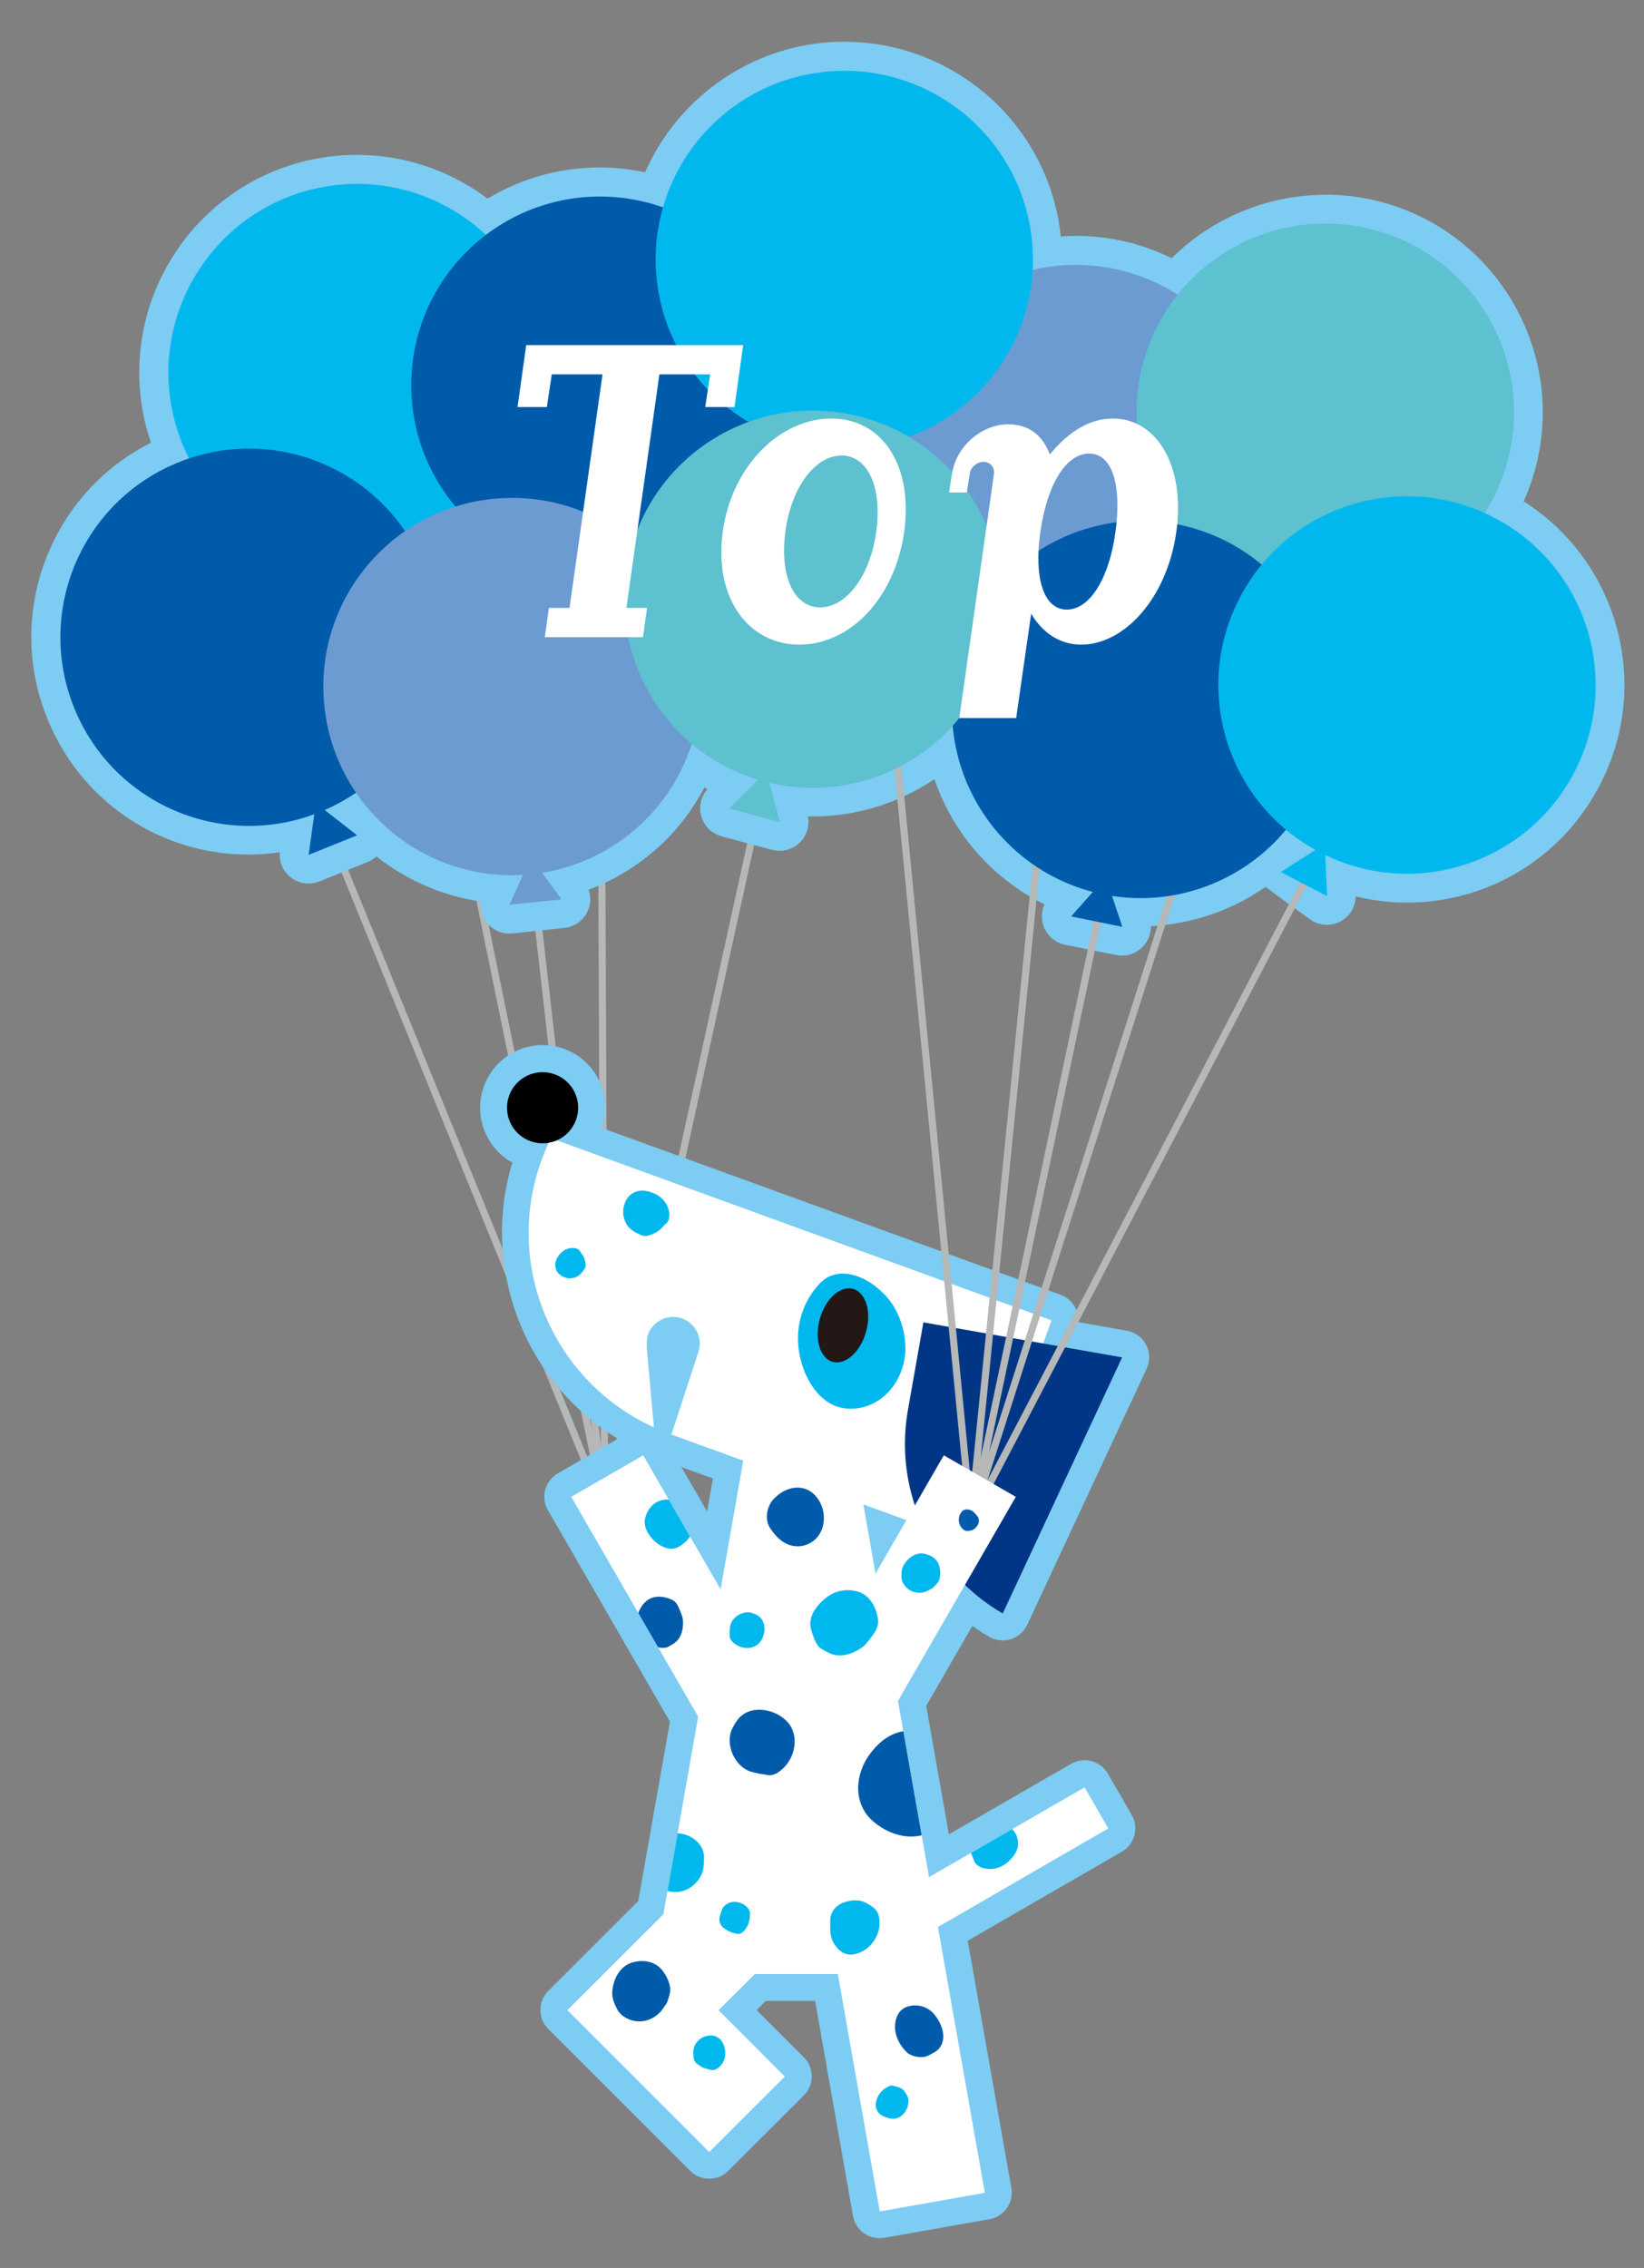 <?xml version="1.0" encoding="utf-8"?>
<!-- Generator: Adobe Illustrator 23.1.1, SVG Export Plug-In . SVG Version: 6.00 Build 0)  -->
<svg version="1.1" id="レイヤー_1" xmlns="http://www.w3.org/2000/svg" xmlns:xlink="http://www.w3.org/1999/xlink" x="0px"
	 y="0px" viewBox="0 0 137 189" style="enable-background:new 0 0 137 189;" xml:space="preserve">
<rect x="0" y="0" width="137" height="189" fill="#808080" stroke="none"/>
<style type="text/css">
	.st0{fill:none;stroke:#B6B7B7;stroke-width:0.593;stroke-miterlimit:10;}
	.st1{fill:#7DCCF3;stroke:#7DCCF3;stroke-width:2.371;stroke-miterlimit:10;}
	.st2{fill:#00B8EE;}
	.st3{fill:#005BAB;}
	.st4{fill:#5DC1CF;}
	.st5{fill:#6C9BD2;}
	.st6{fill:#FFFFFF;}
	.st7{fill:#003685;}
	.st8{clip-path:url(#SVGID_2_);fill:#00B8EE;}
	.st9{clip-path:url(#SVGID_2_);fill:#005BAB;}
	.st10{fill:none;stroke:#B4B4B5;stroke-width:0.209;}
	.st11{fill:#231815;}
</style>
<g>
	<g>
		<line class="st0" x1="34.13" y1="46.38" x2="50.37" y2="125.69"/>
		<line class="st0" x1="50.04" y1="47.77" x2="50.39" y2="125.71"/>
		<line class="st0" x1="26.71" y1="67.62" x2="50.39" y2="125.74"/>
		<line class="st0" x1="63.72" y1="65.04" x2="50.4" y2="125.73"/>
		<line class="st0" x1="44.37" y1="72.8" x2="50.37" y2="125.69"/>
	</g>
	<g>
		<path class="st1" d="M83.03,135.38c0.26,0.15,0.57,0.18,0.85,0.09c0.29-0.09,0.52-0.3,0.65-0.57l9.95-21.34
			c0.14-0.3,0.13-0.65-0.02-0.94c-0.15-0.29-0.43-0.5-0.76-0.56l-5.34-0.94l0.26-0.73c0.2-0.55-0.08-1.17-0.64-1.37L48.5,94.66
			c0.21-0.29,0.38-0.62,0.51-0.97c0.37-1.01,0.32-2.11-0.13-3.08c-0.46-0.98-1.26-1.72-2.27-2.09c-2.09-0.76-4.41,0.32-5.17,2.41
			c-0.37,1.01-0.32,2.11,0.13,3.09c0.46,0.98,1.26,1.72,2.28,2.09c0.11,0.04,0.22,0.07,0.33,0.1c-0.01,0.03-0.03,0.07-0.04,0.1
			c-3.34,9.19,1.01,19.56,9.92,23.61c0.29,0.13,1.23,0.52,1.54,0.64l5.15,1.88l-1.22,6.94l-4.99-8.64c-0.3-0.51-0.95-0.69-1.46-0.39
			l-6,3.46c-0.24,0.14-0.42,0.37-0.5,0.65c-0.07,0.27-0.04,0.56,0.11,0.81l10.38,17.99L54.29,159l-7.76,7.75
			c-0.2,0.2-0.31,0.47-0.31,0.75c0,0.28,0.11,0.55,0.31,0.75l11.82,11.82c0.2,0.2,0.47,0.31,0.75,0.31c0.28,0,0.55-0.11,0.75-0.31
			l6.3-6.29c0.2-0.2,0.31-0.47,0.31-0.75c0-0.28-0.11-0.55-0.31-0.75l-4.77-4.77l1.95-1.95h5.59l3.33,18.9
			c0.05,0.28,0.21,0.53,0.44,0.69c0.18,0.13,0.39,0.19,0.61,0.19c0.06,0,0.12-0.01,0.19-0.02l8.76-1.55
			c0.58-0.1,0.97-0.65,0.86-1.23l-3.78-21.42l13.56-7.83c0.51-0.29,0.69-0.95,0.39-1.46l-1.98-3.42c-0.3-0.51-0.95-0.69-1.46-0.39
			l-11.64,6.72l-2.26-12.8l4.73-8.19C81.42,134.36,82.21,134.91,83.03,135.38z"/>
		<path class="st1" d="M125.42,42.24c0.49-0.91,0.88-1.85,1.18-2.81c2.8-8.91-2.18-18.45-11.09-21.25
			c-6.29-1.98-13.24-0.04-17.63,4.8c-2.05-1.14-4.27-1.84-6.61-2.06c-1.32-0.13-2.65-0.09-3.97,0.1c-0.02-0.76-0.1-1.5-0.22-2.23
			C85.53,9.59,76.78,3.35,67.55,4.9c-5.98,1.01-10.99,5.21-13.08,10.86c-1.47-0.41-2.98-0.62-4.49-0.62c-3.38,0-6.62,0.99-9.42,2.87
			c-3.98-3.31-9.27-4.63-14.35-3.55c-9.14,1.94-14.99,10.96-13.05,20.1c0.21,0.99,0.52,1.98,0.93,2.94
			c-4.05,1.73-7.21,4.9-8.94,8.96c-1.77,4.17-1.81,8.77-0.11,12.97c3.2,7.92,11.58,12.09,19.67,10.11l-0.21,1.51
			c-0.06,0.43,0.11,0.87,0.46,1.14c0.35,0.27,0.81,0.33,1.21,0.17l4.04-1.63c0.41-0.16,0.69-0.53,0.75-0.97
			c0.01-0.1,0.02-0.2,0.01-0.3c2.89,2.74,6.71,4.41,10.71,4.64l-0.35,0.79c-0.18,0.4-0.13,0.87,0.13,1.22
			c0.26,0.36,0.69,0.55,1.12,0.5l4.33-0.46c0.44-0.05,0.81-0.32,0.99-0.72c0.18-0.4,0.13-0.87-0.13-1.22l-0.52-0.72
			c4.92-1.38,8.93-4.87,10.95-9.57c0.87,0.59,1.79,1.1,2.75,1.52l-1.06,1.06c-0.31,0.31-0.43,0.76-0.32,1.18
			c0.11,0.42,0.44,0.75,0.87,0.87l4.21,1.13c0.42,0.11,0.87-0.01,1.18-0.32c0.31-0.31,0.43-0.76,0.32-1.18l-0.39-1.44
			c4.6,0.54,9.21-0.84,12.77-3.79c1.27,5.42,5.16,9.92,10.37,11.94l-0.59,0.67c-0.29,0.33-0.38,0.79-0.24,1.2
			c0.14,0.42,0.49,0.72,0.92,0.81l4.27,0.86c0.08,0.02,0.16,0.02,0.24,0.02c0.35,0,0.68-0.15,0.92-0.42
			c0.29-0.33,0.38-0.79,0.24-1.2l-0.27-0.82c4.02,0.14,7.97-1.15,11.11-3.6c-0.02,0.1,4.5,3.34,4.5,3.34
			c0.39,0.2,0.86,0.18,1.23-0.05c0.37-0.24,0.58-0.65,0.56-1.09l-0.07-1.52c7.87,2.74,16.6-0.63,20.54-8.2
			C136.53,56.73,133.45,46.65,125.42,42.24z M29.42,67.79l-0.1-0.08c0.01-0.01,0.02-0.01,0.03-0.02
			C29.37,67.73,29.4,67.76,29.42,67.79z"/>
		<g>
			<path class="st2" d="M45.13,27.78c1.8,8.49-3.61,16.84-12.11,18.65c-8.49,1.81-16.84-3.61-18.64-12.11
				c-1.8-8.49,3.62-16.84,12.11-18.65C34.97,13.87,43.32,19.29,45.13,27.78z"/>
			<path class="st3" d="M65.71,32.1c0,8.68-7.04,15.72-15.72,15.72c-8.68,0-15.72-7.04-15.72-15.72c0-8.68,7.04-15.72,15.72-15.72
				C58.67,16.38,65.71,23.42,65.71,32.1z"/>
			<path class="st3" d="M6.18,58.99c3.25,8.05,12.41,11.94,20.46,8.69c8.05-3.25,11.94-12.41,8.69-20.46
				c-3.25-8.05-12.41-11.94-20.46-8.69C6.82,41.78,2.93,50.94,6.18,58.99z"/>
			<polygon class="st3" points="26.32,66.93 29.76,69.61 25.72,71.24 			"/>
			<polygon class="st4" points="63.86,64.3 60.78,67.38 64.99,68.51 			"/>
			<path class="st5" d="M27.03,58.86c0.91,8.63,8.64,14.9,17.28,13.99c8.63-0.91,14.9-8.64,13.99-17.28
				c-0.91-8.64-8.64-14.9-17.28-13.99C32.39,42.49,26.12,50.23,27.03,58.86z"/>
			<polygon class="st5" points="44.23,71.43 46.79,74.95 42.46,75.4 			"/>
			<g>
				<path class="st6" d="M45.13,96.67c0.23-0.63,0.49-1.23,0.78-1.82l41.72,15.18l-6.76,18.59l-9.1-3.31l-9.49-3.46l-6.33-2.3
					l2.23-6.82c0.42-1.15-0.17-2.43-1.33-2.85c-1.15-0.42-2.43,0.18-2.85,1.33c-0.14,0.38-0.1,1.15-0.1,1.15l0.59,6.59
					C46.1,115.13,41.93,105.47,45.13,96.67z"/>
				<path class="st7" d="M83.56,134.46l9.95-21.34l-16.56-2.92l-1.29,7.3C74.44,124.44,77.8,131.12,83.56,134.46z"/>
				<path d="M48,93.33c-0.56,1.54-2.26,2.33-3.8,1.77c-1.54-0.56-2.33-2.26-1.77-3.8c0.56-1.54,2.26-2.33,3.8-1.77
					C47.77,90.08,48.56,91.79,48,93.33z"/>
				<path class="st2" d="M53.46,102.94c-0.5-0.21-0.96-0.45-1.25-0.91c-0.31-0.57-0.38-1.16-0.14-1.78c0.15-0.39,0.4-0.7,0.75-0.86
					c0.53-0.3,1.14-0.16,1.69,0.06c0.72,0.33,1.23,0.95,1.27,1.76c0,0.28-0.05,0.55-0.25,0.74c-0.3,0.25-0.5,0.58-0.85,0.74
					C54.3,102.88,53.89,103.12,53.46,102.94z"/>
				<path class="st2" d="M48.71,105.75c-0.2,0.3-0.42,0.57-0.76,0.7c-0.41,0.13-0.8,0.1-1.18-0.14c-0.23-0.15-0.4-0.35-0.46-0.61
					c-0.13-0.39,0.04-0.76,0.26-1.09c0.31-0.42,0.79-0.67,1.32-0.6c0.19,0.04,0.35,0.1,0.45,0.26c0.12,0.23,0.31,0.4,0.37,0.65
					C48.78,105.19,48.88,105.49,48.71,105.75z"/>
				<line class="st0" x1="105.7" y1="49.27" x2="80.95" y2="126.58"/>
				<line class="st0" x1="88.67" y1="49.04" x2="80.92" y2="126.6"/>
				<path class="st5" d="M74.01,36.31c-0.82,8.64,5.51,16.32,14.16,17.14c8.64,0.82,16.32-5.52,17.14-14.16
					c0.82-8.64-5.52-16.32-14.16-17.14C82.51,21.33,74.84,27.67,74.01,36.31z"/>
				<line class="st0" x1="110.01" y1="71.02" x2="80.92" y2="126.62"/>
				<polygon class="st2" points="110.4,70.33 106.73,72.67 110.59,74.68 				"/>
				<line class="st0" x1="72.75" y1="42.63" x2="80.91" y2="126.62"/>
				<path class="st2" d="M54.86,24.23c1.44,8.56,9.55,14.33,18.11,12.89c8.56-1.44,14.33-9.55,12.89-18.11
					c-1.44-8.56-9.55-14.33-18.11-12.89C59.19,7.56,53.42,15.66,54.86,24.23z"/>
				<line class="st0" x1="91.93" y1="74.5" x2="80.95" y2="126.58"/>
				<polygon class="st3" points="92.15,73.11 89.26,76.37 93.53,77.24 				"/>
				<path class="st6" d="M92.36,152.37l-1.98-3.42l-12.96,7.48l-2.59-14.68l9.82-17.01l-6-3.46l-5.69,9.86l-1.82-10.35h-9.04
					l-2.05,11.66l-6.45-11.17l-6,3.46l10.58,18.32l-2.9,16.47l-8,7.99c2.31,2.31,8.33,8.33,11.82,11.82l0,0
					c2.13-2.13,4.28-4.28,6.3-6.29l-5.52-5.53l3.02-3.01h6.92l3.49,19.78l8.76-1.55l-3.91-22.15L92.36,152.37z"/>
				<g>
					<defs>
						<path id="SVGID_1_" d="M92.36,152.37l-1.98-3.42l-12.96,7.48l-2.59-14.68l9.82-17.01l-6-3.46l-5.69,9.86l-1.82-10.35h-9.04
							l-2.05,11.66l-6.45-11.17l-6,3.46l10.58,18.32l-2.9,16.47l-8,7.99c2.31,2.31,8.33,8.33,11.82,11.82l0,0
							c2.13-2.13,4.28-4.28,6.3-6.29l-5.52-5.53l3.02-3.01h6.92l3.49,19.78l8.76-1.55l-3.91-22.15L92.36,152.37z"/>
					</defs>
					<clipPath id="SVGID_2_">
						<use xlink:href="#SVGID_1_"  style="overflow:visible;"/>
					</clipPath>
					<path class="st8" d="M56.57,128.9c-0.7,0.39-1.48,0.02-2.02-0.46c-0.56-0.54-0.98-1.27-0.77-1.99c0.21-0.78,0.8-1.41,1.66-1.48
						c0.61-0.02,1.18,0.1,1.63,0.47c0.51,0.45,0.81,1.04,0.77,1.67C57.76,127.86,57.27,128.5,56.57,128.9z"/>
					<path class="st9" d="M79.27,146.38c1.22,1.96,0.69,4.98-1.44,6.17c-1.64,0.92-3.56,0.5-5-0.71c-1.89-1.55-1.59-4.27-0.07-6
						c0.99-1.22,2.42-1.92,3.99-1.47C77.83,144.73,78.66,145.4,79.27,146.38z"/>
					<path class="st8" d="M81.09,152.61c0.41-0.4,0.84-0.75,1.42-0.83c0.69-0.07,1.29,0.11,1.8,0.62c0.32,0.32,0.51,0.69,0.52,1.1
						c0.07,0.65-0.32,1.18-0.78,1.62c-0.62,0.57-1.45,0.8-2.27,0.51c-0.27-0.13-0.51-0.28-0.61-0.56c-0.12-0.4-0.36-0.74-0.36-1.15
						C80.79,153.45,80.73,152.96,81.09,152.61z"/>
					<path class="st8" d="M61.96,158.7c0.27,0.17,0.53,0.42,0.54,0.76c0,0.61-0.17,1.23-0.67,1.6c-0.25,0.19-0.58,0.07-0.86-0.02
						c-0.21-0.06-0.38-0.2-0.59-0.32c-0.2-0.1-0.3-0.29-0.39-0.5c-0.13-0.37,0.06-0.69,0.16-1.04c0.07-0.25,0.27-0.43,0.51-0.56
						c0.22-0.12,0.46-0.14,0.69-0.12C61.55,158.54,61.76,158.58,61.96,158.7z"/>
					<path class="st8" d="M74.54,173.85c0.29,0.05,0.58,0.15,0.78,0.37c0.16,0.2,0.3,0.4,0.36,0.65c0.13,0.77-0.4,1.67-1.23,1.7
						c-0.24,0-0.45-0.07-0.67-0.14c-0.16-0.06-0.32-0.13-0.47-0.26c-0.28-0.25-0.39-0.63-0.31-0.97c0.12-0.67,0.6-1.19,1.25-1.4
						C74.34,173.77,74.44,173.83,74.54,173.85z"/>
					<path class="st8" d="M57.81,171.55c-0.05-0.4-0.08-0.78,0.11-1.14c0.24-0.42,0.59-0.68,1.08-0.76c0.31-0.05,0.6-0.01,0.83,0.16
						c0.39,0.22,0.53,0.66,0.6,1.09c0.06,0.58-0.15,1.14-0.65,1.48c-0.18,0.1-0.37,0.17-0.56,0.11c-0.27-0.09-0.56-0.1-0.79-0.27
						C58.17,172.06,57.86,171.89,57.81,171.55z"/>
					<path class="st9" d="M64.23,127.43c-0.6-0.84-0.31-2.08,0.43-2.69c0.54-0.51,1.3-0.85,2.04-0.75c0.85,0.08,1.5,0.76,1.8,1.58
						c0.33,0.97,0.14,2.07-0.58,2.73c-0.6,0.52-1.38,0.71-2.17,0.44C65.09,128.51,64.64,128,64.23,127.43z"/>
					<path class="st9" d="M53.81,133.47c0.59-0.55,1.47-0.48,2.16-0.17c0.37,0.16,0.54,0.52,0.67,0.86
						c0.13,0.33,0.29,0.66,0.28,1.04c0.01,0.73-0.21,1.46-0.88,1.83c-0.16,0.1-0.34,0.21-0.51,0.27c-0.39,0.07-0.74-0.02-1.12-0.11
						c-0.96-0.21-1.29-1.28-1.32-2.15C53.1,134.43,53.38,133.86,53.81,133.47z"/>
					<path class="st8" d="M72.21,158.6c0.4,0.22,0.85,0.49,0.97,0.91c0.48,1.46-0.56,3.15-2.12,3.37c-0.65,0.08-1.17-0.3-1.48-0.8
						c-0.44-0.57-0.41-1.3-0.39-1.99c-0.03-0.65,0.36-1.22,1-1.5C70.88,158.32,71.58,158.25,72.21,158.6z"/>
					<path class="st9" d="M77.93,167.96c0.39,0.52,0.7,1.16,0.68,1.82c-0.03,0.51-0.25,0.95-0.7,1.22
						c-0.29,0.16-0.53,0.33-0.86,0.41c-0.3,0.05-0.6,0.01-0.91-0.07c-0.25-0.08-0.47-0.19-0.62-0.36c-0.71-0.71-1.15-1.75-0.83-2.77
						c0.15-0.52,0.52-0.89,1.01-1.01C76.5,166.96,77.43,167.27,77.93,167.96z"/>
					<path class="st8" d="M78.28,130.53c0.09,0.36,0.1,0.75,0,1.09c-0.07,0.22-0.25,0.41-0.4,0.57c-0.09,0.12-0.23,0.2-0.38,0.27
						c-0.59,0.4-1.44,0.38-1.99-0.19c-0.23-0.25-0.38-0.49-0.39-0.86c0-0.32,0-0.63,0.16-0.93c0.34-0.61,0.97-1.12,1.7-1.01
						C77.56,129.57,78.13,129.92,78.28,130.53z"/>
					<path class="st8" d="M60.85,135.51c0.13-0.74,1.03-1.28,1.73-1.12c0.17,0.07,0.31,0.09,0.48,0.19
						c0.87,0.45,0.79,1.71,0.21,2.34c-0.59,0.63-1.69,0.51-2.27-0.14c-0.12-0.13-0.23-0.33-0.19-0.55
						C60.8,135.98,60.8,135.76,60.85,135.51z"/>
					<path class="st8" d="M58.67,154.83c-0.01,0.5-0.02,1.04-0.26,1.49c-0.41,0.75-1.1,1.29-1.99,1.35
						c-1.21,0.06-2.45-0.7-2.54-2.04c-0.06-1.21,0.56-2.24,1.68-2.71C56.92,152.39,58.71,153.36,58.67,154.83z"/>
					<path class="st9" d="M55.14,164.14c0.36,0.43,0.62,0.96,0.7,1.48c0.05,0.35-0.07,0.72-0.18,1.04
						c-0.04,0.22-0.19,0.42-0.34,0.62c-0.56,0.92-1.73,1.45-2.84,1.03c-0.48-0.2-0.83-0.43-1.08-0.92
						c-0.21-0.44-0.41-0.87-0.38-1.37c0.07-1.07,0.61-2.16,1.68-2.48C53.53,163.3,54.53,163.41,55.14,164.14z"/>
					<path class="st9" d="M80.88,127.55c-0.18,0.03-0.38,0.07-0.52-0.03c-0.52-0.32-0.62-1.1-0.2-1.56c0.18-0.19,0.44-0.2,0.65-0.13
						c0.28,0.06,0.45,0.29,0.62,0.51c0.17,0.19,0.19,0.46,0.07,0.71C81.36,127.3,81.16,127.5,80.88,127.55z"/>
					<path class="st8" d="M71.47,132.63c1.04,0.3,1.57,1.35,1.7,2.36c0.07,0.54-0.22,0.99-0.51,1.37c-0.29,0.38-0.55,0.79-1,1.05
						c-0.83,0.52-1.82,0.78-2.71,0.27c-0.22-0.11-0.48-0.25-0.67-0.39c-0.36-0.4-0.48-0.86-0.65-1.36
						c-0.43-1.25,0.56-2.37,1.54-3.01C69.88,132.49,70.72,132.42,71.47,132.63z"/>
					<path class="st9" d="M62.56,147.64c-1.32-0.42-2.08-2.17-1.62-3.41c0.16-0.3,0.24-0.54,0.46-0.82
						c1.01-1.47,3.29-1.03,4.29,0.17c1,1.21,0.52,3.2-0.8,4.09c-0.27,0.19-0.66,0.35-1.04,0.23
						C63.4,147.84,63.01,147.77,62.56,147.64z"/>
				</g>
				<path class="st10" d="M45.78,63.91"/>
				<g>
					<path class="st2" d="M66.67,113.08c-0.54-2.45,0.25-4.61,1.57-6.04c1.41-1.61,3.8-0.89,5.43,0.8c1.25,1.25,1.87,3.17,1.77,4.91
						c-0.28,3.16-2.87,5.14-5.44,4.54C68.37,116.89,67.11,115.12,66.67,113.08z"/>
				</g>
				<path class="st11" d="M68.32,109.91c-0.47,1.68,0.01,3.28,1.07,3.58c1.06,0.3,2.31-0.82,2.78-2.5c0.47-1.68-0.01-3.28-1.08-3.58
					C70.03,107.11,68.78,108.23,68.32,109.91z"/>
				<path class="st4" d="M95.44,29.64c-2.6,8.28,2,17.11,10.29,19.71c8.28,2.6,17.11-2,19.71-10.29c2.6-8.28-2-17.11-10.29-19.71
					C106.87,16.76,98.04,21.36,95.44,29.64z"/>
				<path class="st3" d="M110.46,62.24c-1.72,8.51-10.02,14.01-18.53,12.29C83.43,72.8,77.92,64.51,79.65,56
					c1.72-8.51,10.02-14.01,18.53-12.29C106.68,45.43,112.18,53.73,110.46,62.24z"/>
				<path class="st2" d="M131.2,64.34c-4,7.7-13.49,10.71-21.19,6.7c-7.71-4-10.71-13.49-6.71-21.2c4-7.71,13.49-10.71,21.2-6.71
					C132.2,47.14,135.2,56.63,131.2,64.34z"/>
			</g>
			<path class="st4" d="M82.92,54c-2.25,8.39-10.87,13.36-19.25,11.12c-8.39-2.25-13.36-10.87-11.12-19.25
				c2.25-8.39,10.87-13.36,19.25-11.12C80.19,36.99,85.17,45.61,82.92,54z"/>
			<g>
				<path class="st6" d="M45.74,50.66h1.72l2.75-19.46h-4.23l-0.41,2.72h-2.44l0.72-5.16h18.08l-0.72,5.16h-2.44l0.41-2.72h-4.23
					L52.2,50.66h1.72l-0.34,2.44H45.4L45.74,50.66z"/>
				<path class="st6" d="M75.35,44.3c-0.76,5.5-4.47,9.42-8.73,9.42c-4.26,0-7.15-3.88-6.39-9.42c0.76-5.5,4.78-9.42,9.04-9.42
					C73.53,34.88,76.11,38.8,75.35,44.3z M68.34,50.62c2.1,0,4.16-2.48,4.68-6.33s-0.79-6.33-2.89-6.33s-4.16,2.48-4.68,6.33
					C64.94,48.15,66.24,50.62,68.34,50.62z M66.96,45.22h-0.03H66.96z"/>
				<path class="st6" d="M84.68,59.84h-4.74l2.89-20.35c0.07-0.55-0.31-1-0.89-1c-0.52,0-1.07,0.45-1.13,1l-0.24,1.55h-1.48
					l0.24-1.55c0.34-2.27,2.44-4.13,4.71-4.13c1.82,0,2.92,1.07,3.44,2.51c1.65-1.99,3.4-2.99,5.26-2.99c3.64,0,6.05,3.92,5.29,9.42
					c-0.76,5.5-4.3,9.42-7.94,9.42c-1.75,0-3.2-0.96-4.16-2.58L84.68,59.84z M92.96,44.3c0.52-3.82-0.24-6.5-2.2-6.5
					s-3.51,2.65-4.06,6.5c-0.55,3.82,0.24,6.5,2.2,6.5S92.45,48.11,92.96,44.3z"/>
			</g>
		</g>
	</g>
</g>
</svg>

